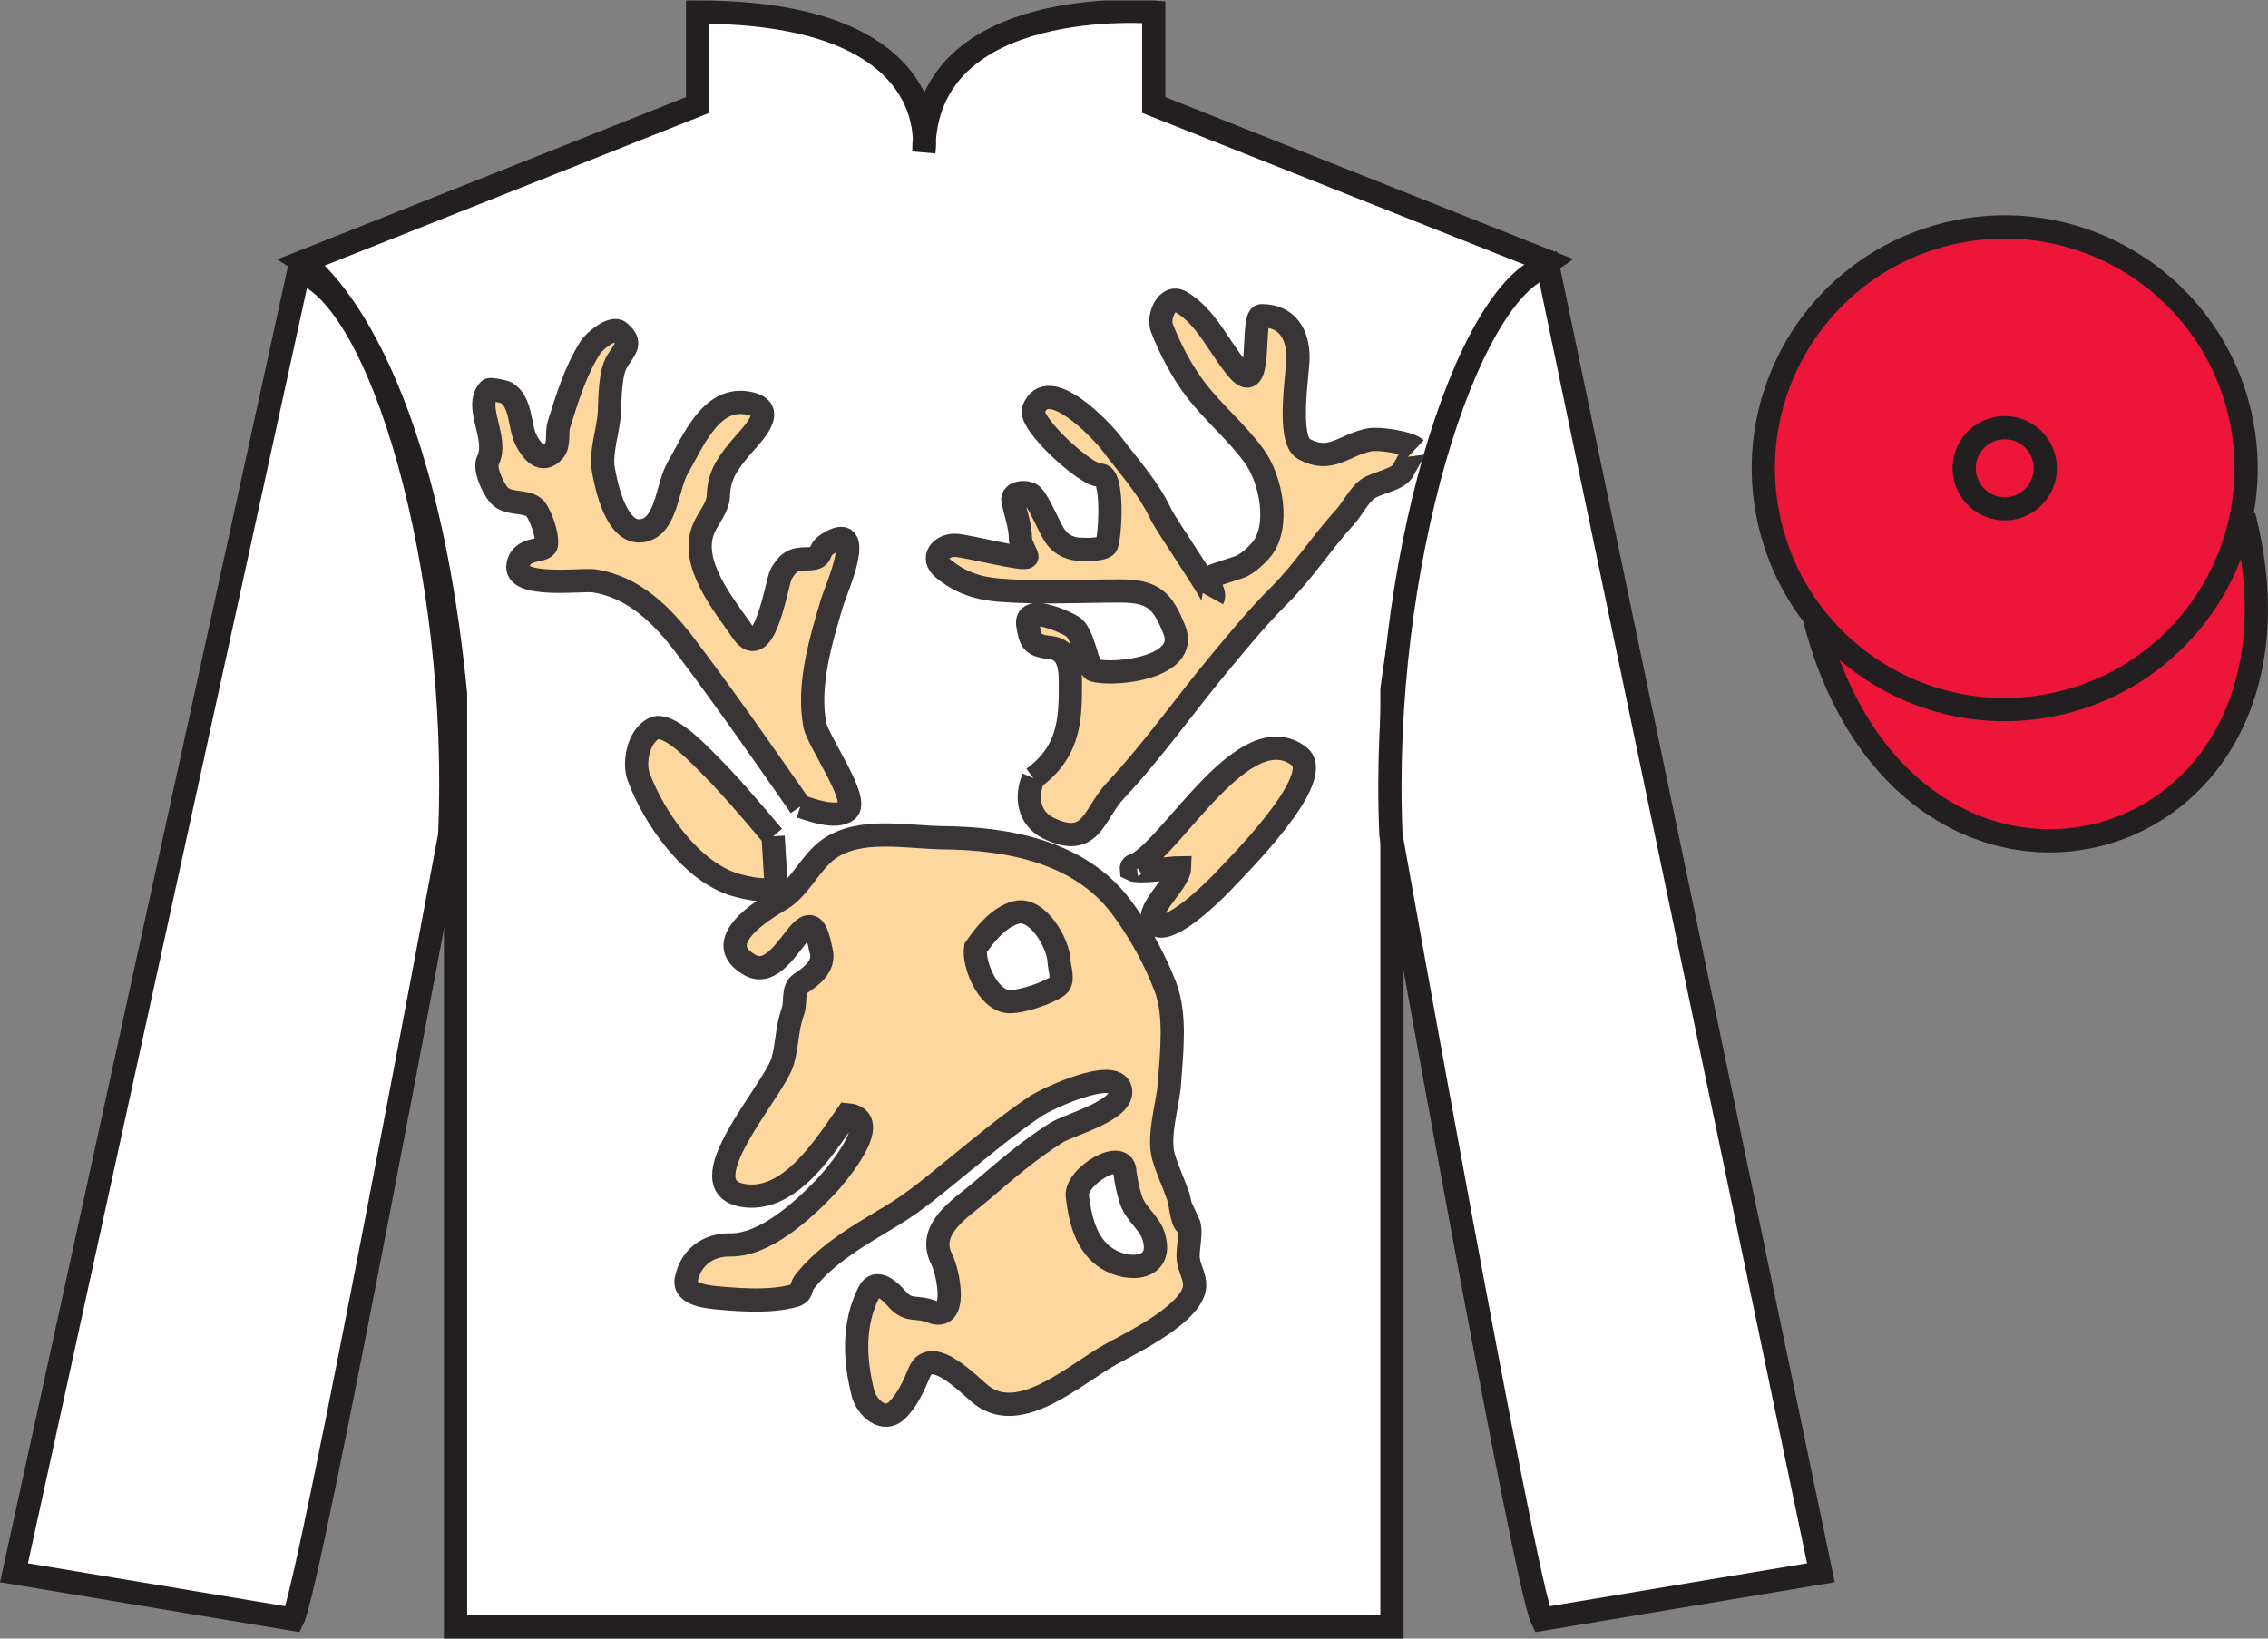 <?xml version="1.0" encoding="UTF-8"?>
<svg xmlns="http://www.w3.org/2000/svg" xmlns:xlink="http://www.w3.org/1999/xlink" width="97.59pt" height="70.52pt" viewBox="0 0 97.59 70.52" version="1.1">
<rect x="0" y="0" width="97.59" height="70.52" fill="#808080" stroke="none"/>
<defs>
<clipPath id="clip1">
  <path d="M 0 70.52 L 97.59 70.52 L 97.59 0.02 L 0 0.02 L 0 70.52 Z M 0 70.52 "/>
</clipPath>
</defs>
<g id="surface0">
<g clip-path="url(#clip1)" clip-rule="nonzero">
<path style="fill-rule:nonzero;fill:rgb(92.863%,8.783%,22.277%);fill-opacity:1;stroke-width:10;stroke-linecap:butt;stroke-linejoin:miter;stroke:rgb(13.73%,12.16%,12.549%);stroke-opacity:1;stroke-miterlimit:4;" d="M 780.703 439.223 C 820.391 283.598 1004.336 331.177 965.547 483.208 " transform="matrix(0.1,0,0,-0.1,0,70.52)"/>
<path style=" stroke:none;fill-rule:nonzero;fill:rgb(100%,100%,100%);fill-opacity:1;" d="M 13.02 11.27 C 13.02 11.27 18.102 14.52 19.602 29.855 C 19.602 29.855 19.602 44.855 19.602 70.02 L 59.895 70.02 L 59.895 29.688 C 59.895 29.688 61.684 14.688 66.645 11.27 L 49.645 4.52 L 49.645 0.52 C 49.645 0.52 39.754 -0.312 39.754 6.52 C 39.754 6.52 40.77 0.52 30.02 0.52 L 30.02 4.52 L 13.02 11.27 "/>
<path style="fill:none;stroke-width:10;stroke-linecap:butt;stroke-linejoin:miter;stroke:rgb(13.73%,12.16%,12.549%);stroke-opacity:1;stroke-miterlimit:4;" d="M 130.195 592.505 C 130.195 592.505 181.016 560.005 196.016 406.645 C 196.016 406.645 196.016 256.645 196.016 5.005 L 598.945 5.005 L 598.945 408.325 C 598.945 408.325 616.836 558.325 666.445 592.505 L 496.445 660.005 L 496.445 700.005 C 496.445 700.005 397.539 708.325 397.539 640.005 C 397.539 640.005 407.695 700.005 300.195 700.005 L 300.195 660.005 L 130.195 592.505 Z M 130.195 592.505 " transform="matrix(0.1,0,0,-0.1,0,70.52)"/>
<path style=" stroke:none;fill-rule:nonzero;fill:rgb(100%,100%,100%);fill-opacity:1;" d="M 12.602 69.688 C 13.352 68.188 19.352 35.938 19.352 35.938 C 19.852 24.438 16.352 12.688 12.852 11.688 L 0.602 67.688 L 12.602 69.688 "/>
<path style="fill:none;stroke-width:10;stroke-linecap:butt;stroke-linejoin:miter;stroke:rgb(13.73%,12.16%,12.549%);stroke-opacity:1;stroke-miterlimit:4;" d="M 126.016 8.325 C 133.516 23.325 193.516 345.825 193.516 345.825 C 198.516 460.825 163.516 578.325 128.516 588.325 L 6.016 28.325 L 126.016 8.325 Z M 126.016 8.325 " transform="matrix(0.1,0,0,-0.1,0,70.52)"/>
<path style=" stroke:none;fill-rule:nonzero;fill:rgb(100%,100%,100%);fill-opacity:1;" d="M 78.352 67.688 L 66.602 11.438 C 63.102 12.438 59.352 24.438 59.852 35.938 C 59.852 35.938 65.602 68.188 66.352 69.688 L 78.352 67.688 "/>
<path style="fill:none;stroke-width:10;stroke-linecap:butt;stroke-linejoin:miter;stroke:rgb(13.73%,12.16%,12.549%);stroke-opacity:1;stroke-miterlimit:4;" d="M 783.516 28.325 L 666.016 590.825 C 631.016 580.825 593.516 460.825 598.516 345.825 C 598.516 345.825 656.016 23.325 663.516 8.325 L 783.516 28.325 Z M 783.516 28.325 " transform="matrix(0.1,0,0,-0.1,0,70.52)"/>
<path style=" stroke:none;fill-rule:nonzero;fill:rgb(92.863%,8.783%,22.277%);fill-opacity:1;" d="M 88.828 30.215 C 94.387 28.797 97.742 23.141 96.324 17.582 C 94.906 12.027 89.25 8.672 83.691 10.09 C 78.137 11.508 74.781 17.16 76.199 22.719 C 77.613 28.277 83.27 31.633 88.828 30.215 "/>
<path style="fill:none;stroke-width:10;stroke-linecap:butt;stroke-linejoin:miter;stroke:rgb(13.73%,12.16%,12.549%);stroke-opacity:1;stroke-miterlimit:4;" d="M 888.281 403.052 C 943.867 417.231 977.422 473.794 963.242 529.38 C 949.062 584.927 892.5 618.481 836.914 604.302 C 781.367 590.122 747.812 533.598 761.992 478.012 C 776.133 422.427 832.695 388.872 888.281 403.052 Z M 888.281 403.052 " transform="matrix(0.1,0,0,-0.1,0,70.52)"/>
<path style="fill-rule:nonzero;fill:rgb(98.904%,84.06%,61.346%);fill-opacity:1;stroke-width:10;stroke-linecap:butt;stroke-linejoin:miter;stroke:rgb(22.358%,20.945%,21.295%);stroke-opacity:1;stroke-miterlimit:4;" d="M 488.906 333.091 C 505.156 341.762 535.508 397.309 558.906 379.809 C 571.172 370.669 531.641 331.567 525.547 325.083 C 521.914 321.294 503.086 302.661 497.188 307.387 C 490.977 312.348 507.383 324.966 507.578 331.762 C 503.828 331.762 490.039 329.302 486.797 331.059 C 486.68 332.192 487.383 332.856 488.906 333.091 " transform="matrix(0.1,0,0,-0.1,0,70.52)"/>
<path style="fill-rule:nonzero;fill:rgb(98.904%,84.06%,61.346%);fill-opacity:1;stroke-width:10;stroke-linecap:butt;stroke-linejoin:miter;stroke:rgb(22.358%,20.945%,21.295%);stroke-opacity:1;stroke-miterlimit:4;" d="M 444.648 370.317 C 441.211 362.309 442.578 352.934 451.172 348.755 C 469.727 339.809 470.469 354.848 479.922 364.927 C 496.406 382.544 510.43 402.7 525.898 421.177 C 533.75 430.63 541.602 440.122 550.312 448.794 C 561.016 459.419 568.672 471.645 578.672 482.583 C 581.992 486.216 584.492 491.684 588.398 494.692 C 591.914 497.387 601.992 498.755 603.828 502.856 C 604.297 503.911 609.062 512.231 609.141 512.153 C 606.445 514.692 593.398 516.723 589.258 515.903 C 578.008 513.677 572.695 505.63 561.094 511.958 C 553.594 516.02 558.477 544.497 558.516 551.177 C 558.594 561.138 554.023 569.341 542.812 569.341 C 538.047 569.341 543.75 532.817 532.461 546.333 C 524.297 556.098 519.102 568.911 508.125 575.278 C 502.109 578.794 498.203 568.677 499.883 564.263 C 503.398 555.122 508.516 545.356 514.492 537.505 C 522.305 527.309 531.992 519.419 539.609 508.989 C 547.031 498.872 551.016 478.091 542.5 468.364 C 540.195 465.708 537.656 463.442 534.531 461.684 C 532.891 460.786 521.484 457.661 520.898 456.684 C 519.258 454.067 523.242 450.083 521.914 447.622 C 522.617 448.872 501.992 478.755 499.492 483.95 C 493.945 495.63 486.016 504.028 478.203 514.419 C 473.945 520.005 450.781 544.614 444.766 529.067 C 442.383 522.895 468.047 500.005 473.242 500.708 C 479.297 501.567 477.773 474.458 476.133 470.63 C 475.078 468.247 464.375 468.559 461.953 469.145 C 455 470.864 453.281 475.356 450.195 481.606 C 448.438 485.083 447.031 488.364 444.648 491.489 C 442.461 494.341 435.117 493.52 435.859 489.77 C 437.031 484.028 439.102 478.872 439.102 473.012 C 439.102 471.294 441.992 466.137 441.914 465.63 C 441.523 463.598 415.703 470.512 410.781 470.512 C 404.961 470.512 400.234 465.161 405.898 460.473 C 413.164 454.419 420.977 451.88 430.43 451.177 C 447.266 449.848 465.078 450.864 481.992 450.864 C 496.445 450.864 500.312 446.606 505.312 434.145 C 511.797 417.934 480.195 414.262 470.703 416.723 C 467.812 417.466 466.523 432.387 461.445 435.591 C 458.008 437.778 440.508 445.63 442.305 435.942 C 443.477 429.575 443.789 427.387 451.758 426.567 C 461.641 425.512 460.547 414.536 460.547 406.88 C 460.547 391.216 457.656 379.927 444.648 370.317 " transform="matrix(0.1,0,0,-0.1,0,70.52)"/>
<path style="fill-rule:nonzero;fill:rgb(98.904%,84.06%,61.346%);fill-opacity:1;stroke-width:10;stroke-linecap:butt;stroke-linejoin:miter;stroke:rgb(22.358%,20.945%,21.295%);stroke-opacity:1;stroke-miterlimit:4;" d="M 344.375 358.13 C 349.453 356.489 359.727 352.661 364.531 356.411 C 370.156 360.864 351.953 386.059 350.586 393.325 C 347.383 410.63 353.281 429.927 358.203 446.411 C 359.57 450.942 373.516 482.231 356.094 471.098 C 350.898 467.739 355.195 464.692 346.953 464.692 C 341.016 464.692 338.945 462.973 336.094 458.091 C 334.297 455.005 329.141 419.067 319.492 433.286 C 311.836 444.497 296.25 462.817 302.891 477.934 C 304.922 482.622 308.945 486.802 309.102 491.88 C 309.375 500.63 313.047 505.669 318.477 512.231 C 323.008 517.739 336.367 529.809 320.781 531.88 C 305.469 533.911 297.969 514.692 291.68 503.95 C 286.836 495.669 286.992 478.091 275.977 476.762 C 265.156 475.434 260.82 496.137 259.609 503.208 C 258.281 510.708 261.836 520.122 262.227 527.817 C 262.5 533.716 262.422 544.614 265.547 549.692 C 269.219 555.669 272.148 557.544 266.484 562.388 C 263.555 564.927 255.625 558.325 253.945 555.552 C 247.344 544.888 244.18 534.145 240.469 522.388 C 239.375 518.794 240.898 513.989 238.242 511.02 C 233.086 505.356 228.945 511.137 226.641 515.278 C 223.242 521.372 224.688 531.997 217.852 536.177 C 217.188 536.567 211.055 538.013 210.469 537.388 C 203.633 530.2 214.688 516.606 209.961 507.036 C 208.164 503.442 212.188 495.044 214.688 492.153 C 218.906 487.348 227.969 490.512 230.977 485.395 C 233.203 481.606 235.312 475.669 235.195 471.294 C 235.039 466.958 224.727 470.591 222.93 462.192 C 220.664 451.88 250.547 455.942 255.391 455.239 C 272.617 452.778 285 440.317 294.922 427.192 C 312.07 404.497 328.125 381.411 344.375 358.13 " transform="matrix(0.1,0,0,-0.1,0,70.52)"/>
<path style="fill-rule:nonzero;fill:rgb(98.904%,84.06%,61.346%);fill-opacity:1;stroke-width:10;stroke-linecap:butt;stroke-linejoin:miter;stroke:rgb(22.358%,20.945%,21.295%);stroke-opacity:1;stroke-miterlimit:4;" d="M 332.656 345.278 C 322.969 356.802 313.203 368.364 302.461 378.872 C 298.516 382.778 286.914 394.614 281.211 391.606 C 274.688 388.208 272.539 377.036 274.805 370.903 C 281.133 353.637 297.383 329.966 316.406 324.38 C 319.297 323.52 334.258 319.497 333.867 325.512 C 333.477 332.075 333.047 338.677 332.656 345.278 " transform="matrix(0.1,0,0,-0.1,0,70.52)"/>
<path style=" stroke:none;fill-rule:nonzero;fill:rgb(98.904%,84.06%,61.346%);fill-opacity:1;" d="M 51.137 54.238 C 51.062 53.766 51.32 53.02 51.125 52.602 C 51.125 52.602 51.074 52.719 51.039 52.691 C 50.836 52.508 50.797 51.773 50.695 51.48 C 50.504 50.922 50.227 50.348 50.066 49.789 C 49.805 48.875 50.258 47.535 50.32 46.625 C 50.41 45.344 50.613 43.684 50.145 42.469 C 49.676 41.25 49.023 40.07 48.23 39.012 C 46.453 36.656 43.371 36.082 40.582 36.055 C 39.012 36.039 37.012 35.59 35.656 36.547 C 34.871 37.109 34.402 38.234 33.609 38.699 C 32.766 39.195 30.543 40.559 32.273 41.535 C 33.188 42.051 33.922 40.68 34.438 40.121 C 35.094 39.41 35.215 40.453 35.336 40.934 C 35.5 41.57 34.93 42.012 34.457 42.32 C 34.074 42.566 34.273 43.113 34.105 43.566 C 33.855 44.258 33.879 44.98 33.676 45.676 C 33.301 46.965 29.383 51.156 32.09 51.465 C 34.031 51.684 35.48 49.348 36.445 47.973 C 38.145 48.113 35.867 50.715 35.516 51.086 C 34.535 52.109 32.902 53.605 31.414 53.578 C 30.449 53.562 29.703 54.137 29.527 55.082 C 29.406 55.746 30.543 55.828 30.965 55.867 C 31.965 55.953 33.176 56.035 34.152 55.77 C 34.574 55.652 34.41 55.438 34.613 55.176 C 35.586 53.922 37.07 53.109 38.41 52.297 C 39.406 51.695 40.285 50.941 41.184 50.211 C 42.293 49.316 43.395 48.387 44.586 47.594 C 45.082 47.266 47.98 45.918 48.211 46.887 C 48.422 47.781 46.027 48.391 45.461 48.746 C 44.301 49.473 43.25 50.379 42.215 51.266 C 41.328 52.02 39.855 52.895 40.523 54.199 C 40.793 54.73 41.262 56.93 40.07 56.445 C 39.461 56.195 39.094 56.477 38.605 55.914 C 38.324 55.59 37.711 54.98 37.395 55.605 C 36.691 56.984 36.77 58.508 37.133 59.965 C 37.273 60.531 38.012 61.309 38.637 60.656 C 39.055 60.223 39.332 59.621 39.555 59.074 C 40.062 57.832 41.742 59.66 42.242 60.043 C 43.938 61.336 46.281 59.113 47.84 58.262 C 48.742 57.77 51.355 56.5 51.406 55.336 C 51.422 54.973 51.191 54.598 51.137 54.238 Z M 45.527 42.422 C 45.109 42.742 43.926 43.141 43.395 43.105 C 42.496 43.043 41.875 41.484 41.977 40.801 C 42.391 40.207 42.984 39.457 43.727 39.27 C 44.648 39.035 45.543 40.602 45.57 41.371 C 45.578 41.652 45.797 42.211 45.527 42.422 Z M 47.637 54.164 C 46.719 53.582 46.477 52.453 46.355 51.48 C 46.254 50.629 48.406 49.316 48.406 50.48 C 48.461 50.875 48.543 51.266 48.668 51.648 C 48.863 52.242 49.453 52.625 49.629 53.172 C 50.105 54.641 48.598 54.77 47.637 54.164 "/>
<path style="fill:none;stroke-width:10;stroke-linecap:butt;stroke-linejoin:miter;stroke:rgb(22.358%,20.945%,21.295%);stroke-opacity:1;stroke-miterlimit:4;" d="M 511.367 162.817 C 510.625 167.544 513.203 175.005 511.25 179.184 C 511.25 179.184 510.742 178.012 510.391 178.286 C 508.359 180.122 507.969 187.466 506.953 190.395 C 505.039 195.981 502.266 201.723 500.664 207.309 C 498.047 216.45 502.578 229.848 503.203 238.95 C 504.102 251.762 506.133 268.364 501.445 280.512 C 496.758 292.7 490.234 304.497 482.305 315.083 C 464.531 338.637 433.711 344.38 405.82 344.653 C 390.117 344.809 370.117 349.302 356.562 339.731 C 348.711 334.106 344.023 322.856 336.094 318.208 C 327.656 313.247 305.43 299.614 322.734 289.848 C 331.875 284.692 339.219 298.403 344.375 303.989 C 350.938 311.098 352.148 300.669 353.359 295.864 C 355 289.497 349.297 285.083 344.57 281.997 C 340.742 279.536 342.734 274.067 341.055 269.536 C 338.555 262.622 338.789 255.395 336.758 248.442 C 333.008 235.552 293.828 193.637 320.898 190.552 C 340.312 188.364 354.805 211.723 364.453 225.473 C 381.445 224.067 358.672 198.052 355.156 194.341 C 345.352 184.106 329.023 169.145 314.141 169.419 C 304.492 169.575 297.031 163.833 295.273 154.38 C 294.062 147.739 305.43 146.919 309.648 146.528 C 319.648 145.669 331.758 144.848 341.523 147.505 C 345.742 148.677 344.102 150.825 346.133 153.442 C 355.859 165.981 370.703 174.106 384.102 182.231 C 394.062 188.247 402.852 195.786 411.836 203.091 C 422.93 212.036 433.945 221.333 445.859 229.262 C 450.82 232.544 479.805 246.02 482.109 236.333 C 484.219 227.387 460.273 221.294 454.609 217.739 C 443.008 210.473 432.5 201.411 422.148 192.544 C 413.281 185.005 398.555 176.255 405.234 163.208 C 407.93 157.895 412.617 135.903 400.703 140.747 C 394.609 143.247 390.938 140.434 386.055 146.059 C 383.242 149.302 377.109 155.395 373.945 149.145 C 366.914 135.356 367.695 120.122 371.328 105.552 C 372.734 99.888 380.117 92.114 386.367 98.638 C 390.547 102.973 393.32 108.989 395.547 114.458 C 400.625 126.88 417.422 108.598 422.422 104.77 C 439.375 91.841 462.812 114.067 478.398 122.583 C 487.422 127.505 513.555 140.2 514.062 151.841 C 514.219 155.473 511.914 159.223 511.367 162.817 Z M 455.273 280.981 C 451.094 277.778 439.258 273.794 433.945 274.145 C 424.961 274.77 418.75 290.356 419.766 297.192 C 423.906 303.13 429.844 310.63 437.266 312.505 C 446.484 314.848 455.43 299.184 455.703 291.489 C 455.781 288.677 457.969 283.091 455.273 280.981 Z M 476.367 163.559 C 467.188 169.38 464.766 180.669 463.555 190.395 C 462.539 198.911 484.062 212.036 484.062 200.395 C 484.609 196.45 485.43 192.544 486.68 188.716 C 488.633 182.778 494.531 178.95 496.289 173.481 C 501.055 158.794 485.977 157.505 476.367 163.559 Z M 476.367 163.559 " transform="matrix(0.1,0,0,-0.1,0,70.52)"/>
<path style="fill:none;stroke-width:10;stroke-linecap:butt;stroke-linejoin:miter;stroke:rgb(13.73%,12.16%,12.549%);stroke-opacity:1;stroke-miterlimit:4;" d="M 866.914 486.762 C 876.25 489.145 881.914 498.677 879.531 508.012 C 877.148 517.348 867.617 522.973 858.281 520.591 C 848.945 518.208 843.32 508.716 845.703 499.38 C 848.086 490.044 857.578 484.38 866.914 486.762 Z M 866.914 486.762 " transform="matrix(0.1,0,0,-0.1,0,70.52)"/>
</g>
</g>
</svg>
